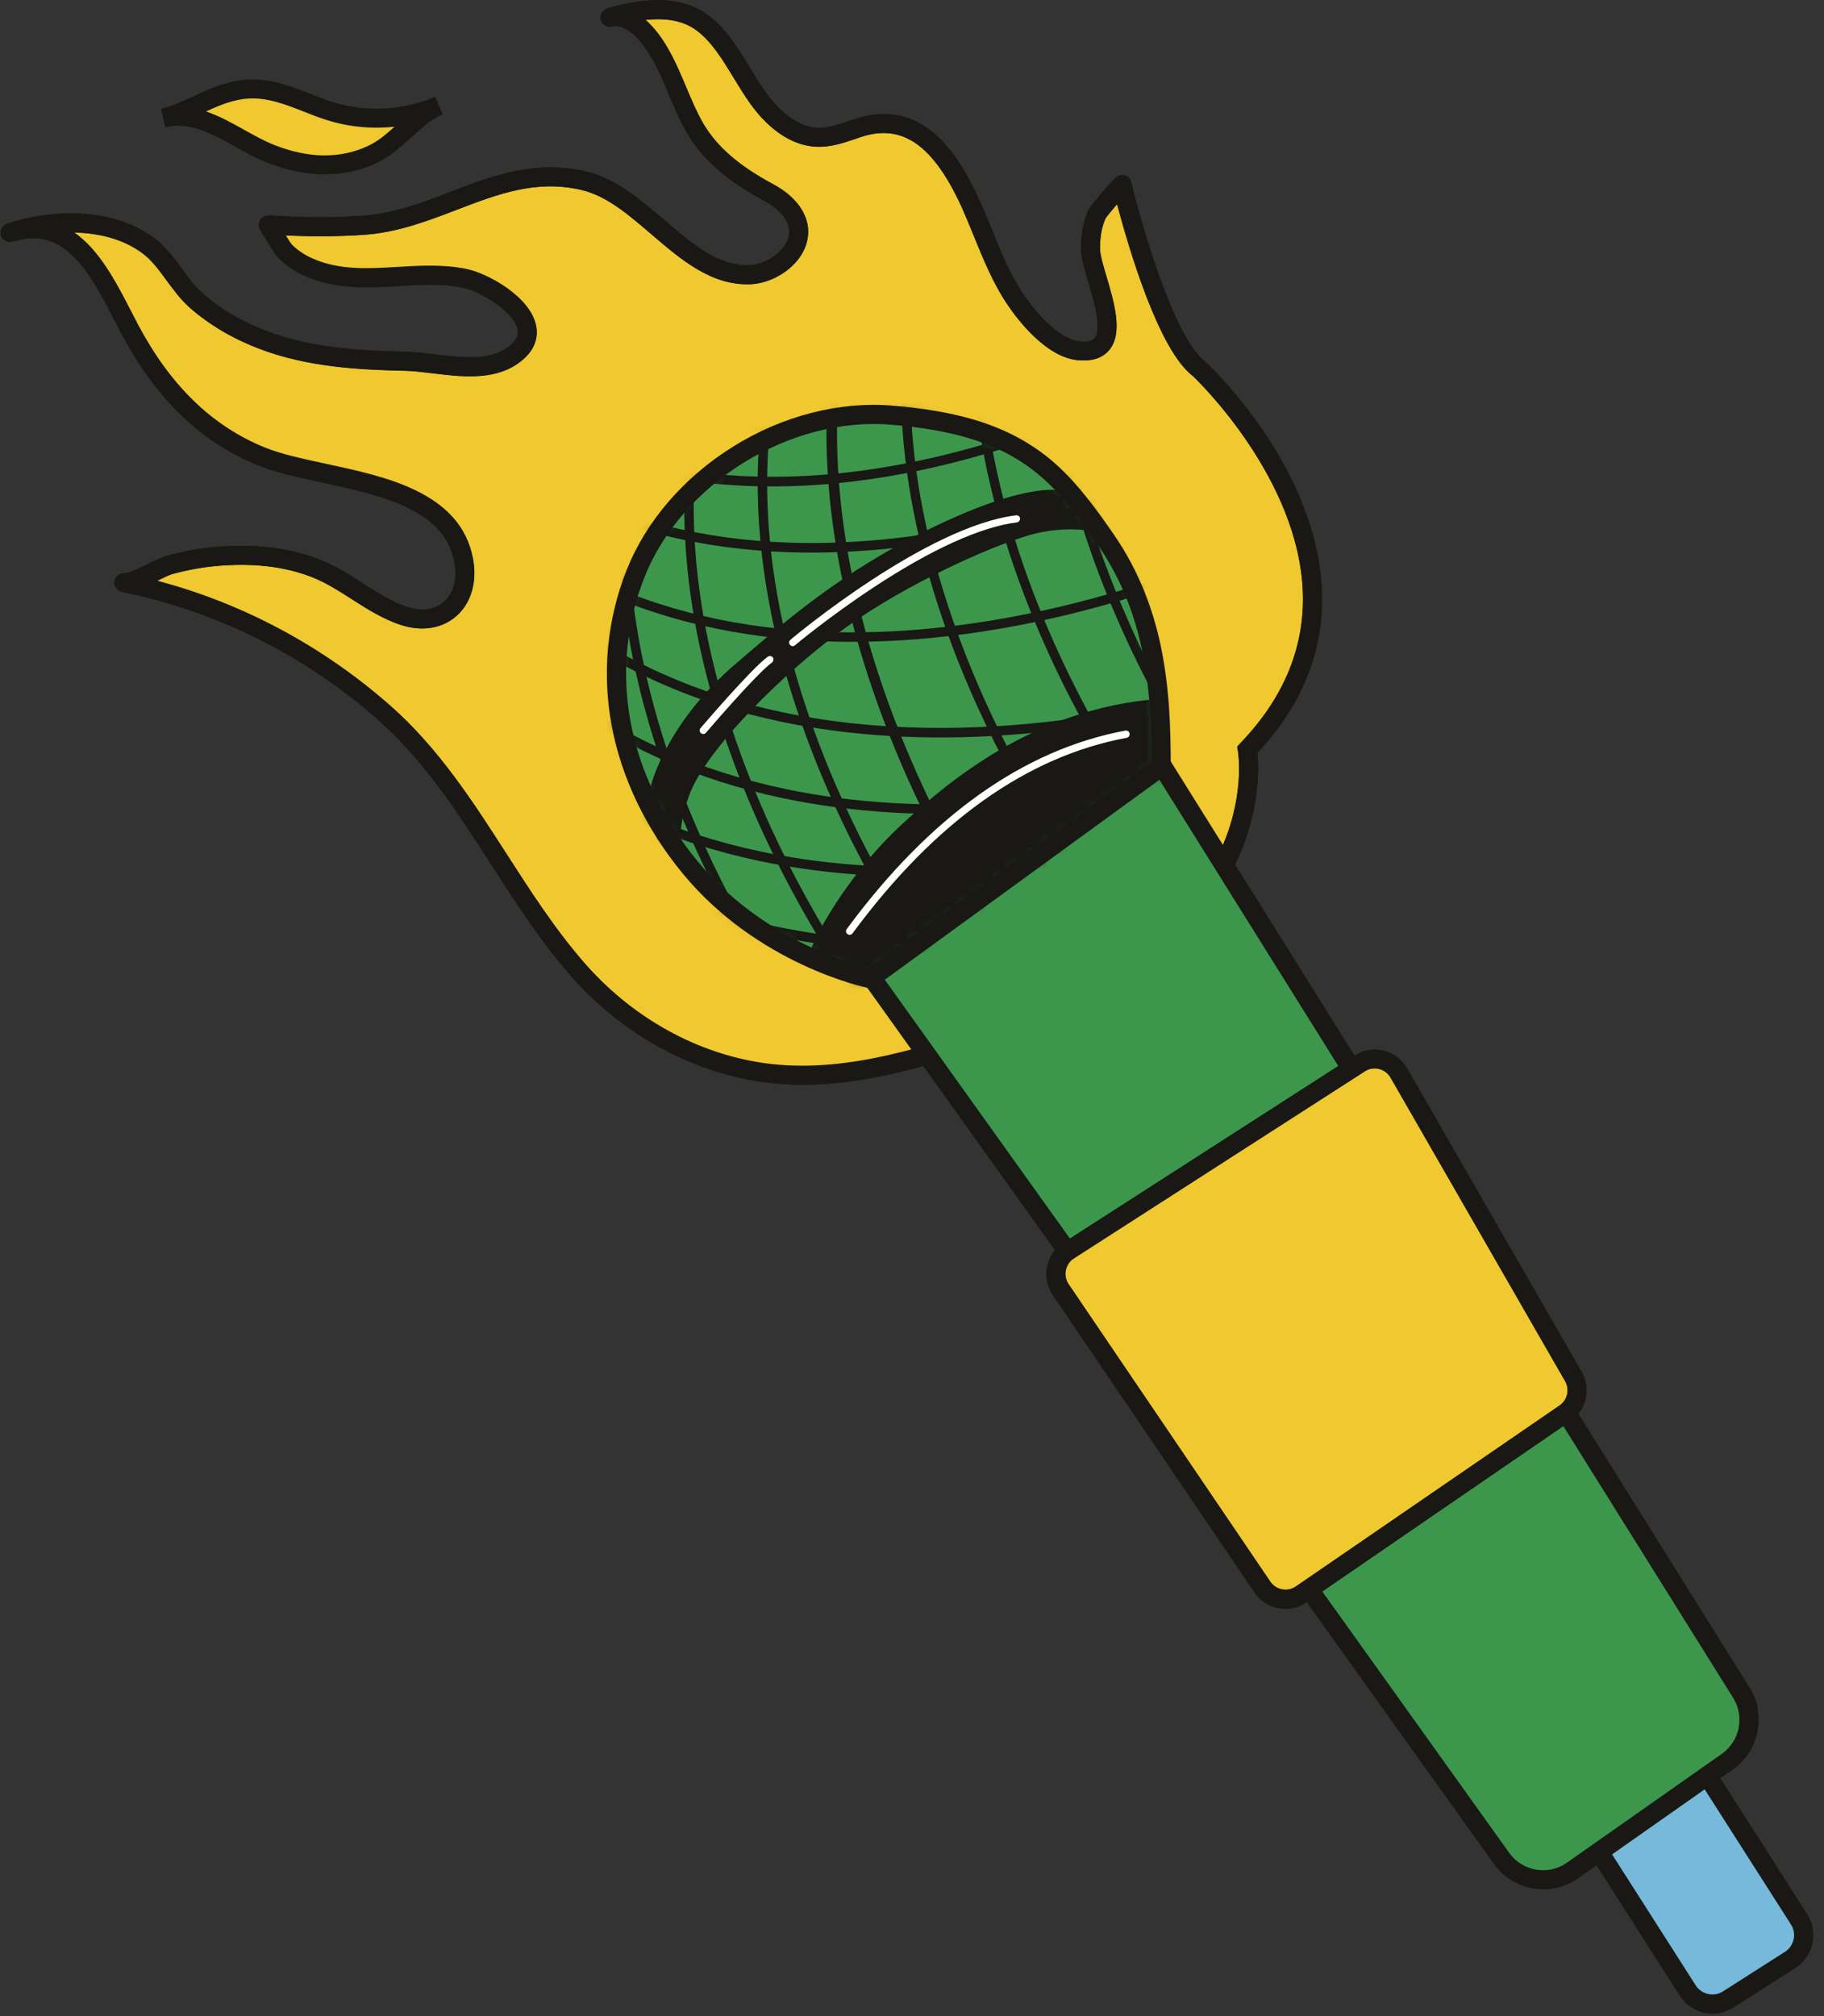 <svg width="152" height="168" viewBox="0 0 152 168" fill="none" xmlns="http://www.w3.org/2000/svg">
<rect x="0" y="0" width="152" height="168" fill="#333333" stroke="none"/>
<path d="M82.39 86.33C76.18 88.34 69.58 90.44 62.9 89.26C57.15 88.25 51.99 85.17 48.15 80.79C42.2 74.01 38.85 65.41 32.01 59.38C25.87 53.97 18.31 50.17 10.28 48.54C11 48.68 13.3 47.29 14.12 47.06C15.55 46.66 17.03 46.41 18.52 46.31C21.24 46.13 24.1 46.4 26.63 47.47C29.11 48.52 31.14 50.5 33.7 51.32C36.91 52.35 39.3 49.98 38.63 46.63C37.27 39.81 26.9 40.1 21.78 38.03C16.76 35.99 13.34 32.17 10.83 27.47C8.76 23.6 6.41 17.56 0.78 19.38C2.81 18.72 5.01 18.42 7.14 18.61C8.97 18.77 10.78 19.31 12.29 20.4C13.97 21.61 14.8 23.66 16.37 25.04C18 26.47 19.92 27.55 21.94 28.31C25.69 29.73 29.73 29.98 33.7 30.07C36.42 30.13 40.19 31.32 42.64 29.66C46.4 27.11 41.07 23.64 38.69 23.17C34.44 22.32 29.92 24.08 25.82 22.29C25.05 21.95 24.34 21.49 23.74 20.89C23.51 20.66 22.38 18.72 22.31 18.71C24.95 18.89 27.63 18.92 30.27 18.74C36.81 18.3 41.86 13.39 48.7 15.05C53.72 16.26 57.19 23.05 62.46 22.87C64.29 22.81 66.59 21.25 66.55 19.23C66.52 17.81 65.3 16.7 64.05 16.02C61.61 14.71 59.3 13.04 57.89 10.61C56.41 8.06 55.8 5.03 53.82 2.77C53.05 1.89 51.91 1.13 50.78 1.44C53.38 0.71 56.42 0.28 58.56 1.91C60.89 3.68 62.05 7.07 64.04 9.24C65.11 10.4 66.52 11.36 68.1 11.42C69.29 11.46 70.43 10.99 71.57 10.62C76.39 9.07 79.07 13.03 80.86 16.93C82.04 19.51 82.95 22.48 84.6 24.91C85.71 26.55 87.82 29.05 89.95 29.22C94.49 29.58 90.95 22.97 90.89 20.82C90.86 19.81 91 18.8 91.4 17.87C91.57 17.48 93.49 15.35 93.49 15.33C93.49 15.33 96.56 28.19 99.94 30.72C99.94 30.72 118.17 47.67 103.95 62.44C103.95 62.44 106.91 78.36 82.4 86.31L82.39 86.33Z" fill="#F0C82F"/>
<path d="M101.47 74.47C98.49 78.95 92.93 83.74 82.64 87.08C76.59 89.04 69.74 91.26 62.78 90.04C57.03 89.03 51.63 85.93 47.58 81.31C45.03 78.4 42.93 75.13 40.9 71.97C38.19 67.75 35.38 63.38 31.51 59.97C25.41 54.59 18.02 50.91 10.15 49.31C9.73 49.22 9.45 48.81 9.54 48.39C9.63 47.96 10.04 47.69 10.46 47.78C10.74 47.78 11.85 47.24 12.45 46.95C13.05 46.66 13.57 46.41 13.94 46.31C15.42 45.9 16.95 45.64 18.5 45.54C21.71 45.33 24.56 45.74 26.96 46.76C28.13 47.26 29.2 47.94 30.23 48.6C31.47 49.4 32.65 50.16 33.97 50.58C35.18 50.97 36.27 50.81 37.03 50.13C37.85 49.4 38.16 48.18 37.89 46.79C37.01 42.38 31.61 41.21 26.85 40.19C24.87 39.76 23.01 39.36 21.52 38.76C16.78 36.83 13.07 33.27 10.17 27.85C9.96 27.45 9.74 27.03 9.52 26.6C7.23 22.13 5.15 18.81 1.06 20.13C0.65 20.26 0.21 20.04 0.08 19.63C-0.05 19.22 0.17 18.78 0.58 18.65H0.6C2.8 17.94 5.1 17.66 7.24 17.85C9.4 18.04 11.26 18.69 12.78 19.79C13.79 20.52 14.5 21.49 15.19 22.43C15.74 23.18 16.27 23.9 16.92 24.47C18.4 25.77 20.19 26.82 22.25 27.6C26.03 29.03 30.17 29.23 33.75 29.31C34.53 29.33 35.36 29.43 36.23 29.53C38.42 29.8 40.69 30.07 42.23 29.03C43.34 28.28 43.21 27.65 43.16 27.44C42.86 25.96 40.16 24.27 38.56 23.95C36.86 23.61 35.11 23.71 33.26 23.82C30.71 23.97 28.06 24.12 25.53 23.02C24.63 22.63 23.85 22.1 23.21 21.46C23.05 21.3 22.85 20.98 22.26 20.05C22.05 19.72 21.87 19.41 21.78 19.28C21.63 19.13 21.54 18.92 21.56 18.69C21.59 18.26 21.95 17.93 22.39 17.96C22.4 17.96 22.41 17.96 22.42 17.96C25.18 18.14 27.81 18.15 30.25 17.99C32.82 17.82 35.22 16.89 37.55 16C41.04 14.66 44.65 13.28 48.92 14.31C51.35 14.9 53.39 16.64 55.36 18.33C57.68 20.32 59.87 22.2 62.48 22.11C64.01 22.06 65.84 20.74 65.82 19.27C65.79 17.98 64.35 17.07 63.73 16.74C60.61 15.07 58.55 13.26 57.26 11.04C56.66 10.01 56.2 8.91 55.75 7.84C55.06 6.18 54.4 4.61 53.27 3.32C52.69 2.65 51.79 2.02 51.02 2.22C50.6 2.33 50.18 2.09 50.06 1.67C49.94 1.26 50.19 0.83 50.6 0.71C53 0.03 56.5 -0.64 59.07 1.31C60.53 2.42 61.54 4.07 62.51 5.67C63.2 6.81 63.86 7.88 64.65 8.74C65.29 9.43 66.6 10.61 68.16 10.67C69.01 10.7 69.87 10.41 70.78 10.1L71.36 9.91C76.96 8.11 79.88 12.89 81.6 16.64C81.97 17.45 82.31 18.29 82.66 19.14C83.41 20.98 84.18 22.89 85.27 24.5C86.51 26.33 88.41 28.34 90.03 28.46C90.64 28.51 91.05 28.41 91.25 28.16C91.88 27.35 91.18 25.04 90.72 23.48C90.41 22.43 90.14 21.53 90.13 20.86C90.1 19.63 90.29 18.53 90.71 17.58C90.83 17.31 91.18 16.83 92.71 15.09L92.9 14.87C93.01 14.73 93.16 14.63 93.35 14.59C93.77 14.5 94.18 14.76 94.28 15.17C95.11 18.67 97.85 28.18 100.43 30.12C100.88 30.53 109.88 39.02 110.17 49.44C110.31 54.31 108.49 58.78 104.79 62.74C104.93 64.17 105.07 69.1 101.5 74.47H101.47ZM82.15 85.59C105.73 77.94 103.2 62.76 103.17 62.61C103.12 62.36 103.2 62.1 103.38 61.93C106.95 58.22 108.71 54.03 108.58 49.49C108.31 39.73 99.49 31.4 99.4 31.32C96.53 29.18 94.04 20.59 93.09 17C92.39 17.81 92.15 18.13 92.1 18.23C91.79 18.95 91.64 19.82 91.67 20.82C91.68 21.29 91.93 22.14 92.2 23.05C92.85 25.25 93.59 27.72 92.45 29.15C91.91 29.82 91.05 30.11 89.89 30.02C87.23 29.81 84.85 26.7 83.96 25.37C82.78 23.62 81.97 21.64 81.19 19.72C80.85 18.89 80.52 18.06 80.16 17.28C77.8 12.11 75.23 10.3 71.82 11.39L71.26 11.58C70.26 11.92 69.22 12.27 68.08 12.23C66.05 12.16 64.46 10.87 63.47 9.8C62.57 8.83 61.85 7.64 61.15 6.49C60.21 4.95 59.32 3.5 58.09 2.56C57.03 1.76 55.63 1.46 53.77 1.65C53.99 1.84 54.2 2.05 54.41 2.29C55.7 3.77 56.44 5.53 57.16 7.24C57.61 8.31 58.03 9.31 58.57 10.26C59.7 12.21 61.56 13.84 64.42 15.37C66.24 16.35 67.31 17.76 67.34 19.25C67.39 21.69 64.82 23.61 62.5 23.69C59.28 23.8 56.75 21.64 54.31 19.54C52.4 17.9 50.59 16.35 48.53 15.85C44.73 14.93 41.5 16.17 38.08 17.48C35.65 18.41 33.13 19.38 30.33 19.57C28.27 19.71 26.08 19.73 23.8 19.62C24.01 19.97 24.21 20.28 24.31 20.4C24.79 20.88 25.41 21.3 26.13 21.61C28.32 22.56 30.67 22.43 33.15 22.28C35.02 22.17 36.95 22.06 38.85 22.44C40.62 22.8 44.19 24.73 44.68 27.15C44.85 28 44.71 29.25 43.09 30.35C41.06 31.72 38.39 31.4 36.03 31.11C35.19 31.01 34.4 30.91 33.7 30.9C29.99 30.82 25.69 30.61 21.68 29.09C19.44 28.24 17.49 27.09 15.87 25.67C15.09 24.98 14.49 24.16 13.91 23.38C13.27 22.5 12.66 21.67 11.85 21.08C10.57 20.15 8.97 19.6 7.09 19.43C6.79 19.4 6.48 19.39 6.17 19.38C8.32 20.88 9.74 23.65 10.9 25.92C11.12 26.34 11.33 26.75 11.54 27.14C14.25 32.22 17.71 35.56 22.1 37.34C23.47 37.89 25.27 38.28 27.17 38.69C32.4 39.82 38.34 41.09 39.41 46.51C39.79 48.43 39.29 50.23 38.06 51.32C36.88 52.37 35.21 52.65 33.48 52.09C31.97 51.6 30.65 50.76 29.38 49.94C28.36 49.28 27.4 48.67 26.35 48.22C24.17 47.29 21.56 46.92 18.6 47.12C17.17 47.21 15.74 47.46 14.36 47.84C14.12 47.91 13.62 48.15 13.13 48.39C13.11 48.39 13.1 48.41 13.08 48.42C20.24 50.3 26.92 53.87 32.55 58.83C36.58 62.38 39.45 66.85 42.22 71.16C44.22 74.27 46.29 77.49 48.76 80.31C52.58 84.66 57.65 87.58 63.06 88.53C69.64 89.68 76.3 87.53 82.17 85.62L82.15 85.59Z" fill="#191814"/>
<path d="M109.72 45.89C109.96 47.04 110.12 48.22 110.15 49.43C110.28 54.3 108.48 58.77 104.77 62.73C104.9 63.92 105.06 67.48 103.07 71.75C101.67 74.75 99.49 77.47 96.6 79.86C93.02 82.81 88.32 85.24 82.64 87.08C76.59 89.04 69.74 91.26 62.77 90.04C57.01 89.03 51.61 85.93 47.56 81.31C45.01 78.4 42.91 75.13 40.88 71.97C38.17 67.75 35.36 63.38 31.49 59.97C25.39 54.59 18 50.91 10.13 49.32L10.45 47.76H10.41C10.73 47.76 11.84 47.23 12.43 46.94C13.03 46.65 13.55 46.4 13.92 46.3C15.4 45.89 16.94 45.63 18.48 45.53C21.69 45.32 24.54 45.73 26.95 46.76C28.12 47.26 29.19 47.94 30.22 48.6C31.46 49.4 32.64 50.15 33.95 50.58C35.16 50.97 36.24 50.81 37 50.13C37.82 49.4 38.13 48.19 37.85 46.8C37.46 44.84 36.23 43.41 33.97 42.31C31.89 41.3 29.31 40.74 26.82 40.21C24.84 39.79 22.98 39.38 21.49 38.78C16.75 36.85 13.03 33.28 10.14 27.86C9.93 27.46 9.72 27.05 9.49 26.61C8.55 24.78 7.49 22.71 6.11 21.36C4.62 19.9 3.01 19.52 1.04 20.15L0.55 18.64C2.76 17.92 5.07 17.64 7.22 17.83C9.38 18.02 11.25 18.67 12.76 19.77C13.77 20.5 14.48 21.47 15.17 22.42C15.72 23.18 16.24 23.89 16.9 24.46C18.37 25.76 20.16 26.81 22.22 27.59C26 29.02 30.14 29.22 33.72 29.3C34.5 29.32 35.33 29.42 36.2 29.52C38.39 29.79 40.65 30.06 42.19 29.02C43.29 28.28 43.16 27.65 43.12 27.44V27.43C42.81 25.99 40.09 24.28 38.53 23.97C36.83 23.63 35.08 23.73 33.23 23.84C30.67 23.99 28.03 24.15 25.49 23.04C24.59 22.65 23.81 22.12 23.17 21.47C23.01 21.31 22.8 20.99 22.22 20.06C22.03 19.76 21.78 19.35 21.71 19.26C21.78 19.35 21.97 19.51 22.25 19.53L22.36 17.94C25.13 18.13 27.78 18.14 30.22 17.97C32.78 17.8 35.19 16.88 37.51 15.99C41 14.65 44.61 13.27 48.89 14.3C51.32 14.89 53.36 16.64 55.33 18.32C57.65 20.31 59.83 22.18 62.44 22.09C63.96 22.04 65.79 20.72 65.76 19.26C65.73 17.98 64.29 17.07 63.68 16.74C60.55 15.06 58.49 13.25 57.21 11.03C56.61 10 56.15 8.89 55.7 7.83C55.01 6.17 54.35 4.6 53.22 3.31C52.64 2.65 51.75 2.01 50.99 2.22L50.57 0.69C52.98 0.01 56.47 -0.66 59.05 1.29C60.52 2.4 61.52 4.05 62.5 5.65C63.19 6.79 63.85 7.86 64.64 8.72C65.28 9.41 66.58 10.59 68.14 10.64C68.99 10.67 69.85 10.38 70.76 10.07C70.95 10 71.15 9.94 71.34 9.88C73.79 9.09 75.99 9.52 77.88 11.15C79.24 12.31 80.42 14.05 81.59 16.62C81.96 17.43 82.31 18.29 82.65 19.13C83.4 20.97 84.17 22.88 85.26 24.49C86.5 26.32 88.4 28.32 90.01 28.45C90.62 28.5 91.02 28.4 91.22 28.16C91.83 27.4 91.14 25.05 90.68 23.5C90.37 22.45 90.1 21.54 90.08 20.87C90.05 19.64 90.24 18.54 90.66 17.58C90.78 17.31 91.13 16.83 92.66 15.09C92.76 14.97 92.83 14.89 92.86 14.86C92.75 15 92.64 15.24 92.7 15.52L94.25 15.18C95.09 18.68 97.82 28.19 100.4 30.12L100.47 30.17C100.57 30.26 102.85 32.4 105.19 35.83C106.89 38.31 108.85 41.87 109.71 45.9L109.72 45.89ZM82.15 85.58C87.61 83.81 92.11 81.49 95.53 78.69C98.24 76.47 100.28 73.94 101.59 71.18C103.82 66.48 103.16 62.65 103.16 62.61L103.09 62.21L103.37 61.91C106.94 58.2 108.69 54.02 108.57 49.48C108.31 40 99.96 31.86 99.42 31.35C96.54 29.14 94.02 20.53 93.09 17.02C92.42 17.8 92.19 18.11 92.12 18.22C91.8 18.96 91.65 19.83 91.68 20.81C91.69 21.27 91.94 22.13 92.21 23.03C92.86 25.24 93.6 27.74 92.45 29.15C91.9 29.82 91.04 30.12 89.88 30.02C87.21 29.81 84.83 26.69 83.94 25.37C82.76 23.62 81.95 21.64 81.17 19.72C80.82 18.86 80.49 18.06 80.14 17.27C77.78 12.11 75.21 10.29 71.82 11.39C71.63 11.45 71.45 11.51 71.26 11.58C70.26 11.92 69.22 12.27 68.08 12.23C66.05 12.16 64.45 10.87 63.46 9.8C62.56 8.83 61.84 7.64 61.14 6.49C60.2 4.95 59.32 3.5 58.09 2.57C57.04 1.77 55.65 1.47 53.81 1.66C54.02 1.84 54.22 2.05 54.42 2.27C55.72 3.75 56.45 5.52 57.17 7.22C57.62 8.29 58.04 9.29 58.58 10.24C59.71 12.19 61.57 13.81 64.43 15.34C66.26 16.32 67.32 17.74 67.35 19.23C67.37 20.41 66.79 21.54 65.71 22.41C64.78 23.16 63.58 23.64 62.49 23.68C59.27 23.79 56.74 21.62 54.29 19.53C52.38 17.89 50.57 16.34 48.51 15.84C44.71 14.92 41.49 16.16 38.07 17.47C35.64 18.4 33.12 19.37 30.31 19.56C28.26 19.7 26.08 19.72 23.81 19.61C24.01 19.93 24.22 20.26 24.3 20.36C24.8 20.86 25.41 21.27 26.12 21.57C28.31 22.52 30.65 22.39 33.13 22.24C35 22.13 36.93 22.02 38.83 22.4C40.6 22.75 44.14 24.67 44.66 27.09C44.66 27.1 44.66 27.11 44.66 27.12C44.83 27.97 44.7 29.23 43.06 30.33C41.03 31.71 38.35 31.38 35.99 31.09C35.15 30.99 34.36 30.89 33.66 30.88C29.95 30.8 25.65 30.59 21.63 29.07C19.39 28.22 17.44 27.07 15.82 25.65C15.04 24.96 14.44 24.14 13.86 23.35C13.22 22.47 12.61 21.64 11.8 21.05C10.52 20.12 8.92 19.57 7.05 19.41C6.76 19.38 6.46 19.37 6.17 19.36C6.52 19.6 6.86 19.89 7.2 20.21C8.77 21.75 9.89 23.94 10.89 25.87C11.11 26.3 11.32 26.71 11.52 27.09C14.23 32.17 17.68 35.5 22.07 37.29C23.43 37.84 25.23 38.23 27.14 38.64C29.73 39.2 32.4 39.77 34.65 40.87C37.35 42.19 38.91 44.02 39.39 46.48C39.77 48.4 39.27 50.21 38.03 51.31C36.85 52.36 35.18 52.64 33.43 52.09C31.92 51.6 30.6 50.76 29.32 49.94C28.3 49.29 27.34 48.67 26.29 48.22C24.11 47.29 21.51 46.92 18.55 47.12C17.12 47.21 15.69 47.46 14.31 47.84C14.08 47.91 13.57 48.15 13.08 48.38C13.08 48.38 13.07 48.38 13.06 48.38C20.21 50.26 26.88 53.83 32.5 58.78C36.54 62.34 39.4 66.8 42.18 71.12C44.18 74.23 46.24 77.45 48.72 80.27C52.53 84.62 57.61 87.54 63.01 88.48C69.59 89.63 76.24 87.48 82.11 85.57L82.15 85.58Z" fill="#191814"/>
<path d="M36.59 8.79C34.49 9.69 33.12 11.89 31.06 12.86C28.28 14.17 25.29 13.9 22.5 12.79C19.62 11.64 16.96 9.04 13.61 9.83C16.07 9.25 18.07 7.56 20.71 7.42C23.14 7.29 25.22 8.53 27.47 9.24C30.44 10.18 33.74 10.01 36.6 8.78L36.59 8.79Z" fill="#F0C82F"/>
<path d="M36.9 9.52C35.94 9.93 35.13 10.67 34.27 11.45C33.4 12.24 32.5 13.05 31.39 13.58C28.67 14.86 25.49 14.85 22.19 13.53C21.29 13.17 20.43 12.69 19.59 12.22C17.66 11.14 15.84 10.12 13.78 10.61L13.41 9.06C14.36 8.83 15.24 8.43 16.17 8C17.54 7.37 18.95 6.72 20.65 6.63C22.57 6.53 24.24 7.19 25.86 7.82C26.46 8.05 27.08 8.3 27.69 8.49C30.46 9.37 33.59 9.21 36.26 8.06L36.89 9.52H36.9ZM17.18 9.29C18.29 9.67 19.34 10.25 20.37 10.83C21.2 11.29 21.98 11.73 22.78 12.05C25.7 13.22 28.37 13.25 30.71 12.14C31.49 11.77 32.17 11.2 32.88 10.56C30.98 10.76 29.03 10.58 27.22 10C26.56 9.79 25.91 9.54 25.29 9.29C23.76 8.69 22.31 8.13 20.74 8.21C19.47 8.28 18.35 8.75 17.18 9.28V9.29Z" fill="#191814"/>
<path d="M130.187 144.947L135.354 141.648C136.491 140.921 137.997 141.253 138.723 142.391L149.923 159.93C150.649 161.068 150.317 162.573 149.179 163.3L144.013 166.599C142.875 167.326 141.37 166.993 140.643 165.856L129.438 148.308C128.712 147.17 129.044 145.665 130.182 144.938L130.187 144.947Z" fill="#76B9DB"/>
<path d="M151.04 160.58C151.31 161.86 150.79 163.24 149.62 163.99L144.45 167.29C142.95 168.25 140.94 167.81 139.98 166.3L128.78 148.76C127.82 147.26 128.26 145.25 129.77 144.29L134.94 140.99C136.44 140.03 138.45 140.47 139.41 141.98L150.61 159.52C150.82 159.85 150.97 160.21 151.05 160.58H151.04ZM129.89 147.36C129.93 147.55 130 147.73 130.11 147.9L141.31 165.44C141.8 166.2 142.82 166.43 143.58 165.94L148.75 162.64C149.51 162.15 149.74 161.13 149.25 160.37L138.05 142.83C137.56 142.07 136.54 141.84 135.78 142.33L130.61 145.63C130.02 146.01 129.75 146.71 129.89 147.36Z" fill="#191814"/>
<path d="M72.56 81.37L125.12 154.86C126.48 156.76 129.12 157.21 131.03 155.87L143.94 146.8C145.79 145.5 146.3 142.98 145.1 141.06L96.8 63.77L72.55 81.37H72.56Z" fill="#3C974C"/>
<path d="M145.21 145.78C144.91 146.23 144.53 146.63 144.06 146.96L131.15 156.03C129.16 157.43 126.38 156.96 124.97 154.98L72.29 81.33L72.45 81.22L96.87 63.5L145.28 140.96C146.23 142.49 146.15 144.37 145.21 145.79V145.78ZM72.84 81.41L125.29 154.74C126.58 156.55 129.11 156.98 130.93 155.7L143.84 146.63C145.61 145.39 146.1 142.98 144.95 141.15L96.76 64.04L72.84 81.4V81.41Z" fill="#191814"/>
<path d="M146.45 142.26C146.86 144.19 146.11 146.25 144.41 147.45L131.5 156.52C129.24 158.11 126.09 157.57 124.49 155.32L71.47 81.19L97.05 62.63L145.81 140.64C146.13 141.15 146.35 141.7 146.47 142.26H146.45ZM73.67 81.55L125.77 154.4C126.87 155.94 129.03 156.31 130.57 155.22L143.48 146.15C144.99 145.09 145.4 143.04 144.43 141.48L96.58 64.92L73.66 81.55H73.67Z" fill="#191814"/>
<path d="M108.43 132.86L130.42 117.77C131.42 117.09 131.72 115.75 131.12 114.71L116.57 89.41C115.91 88.26 114.42 87.9 113.31 88.62L89.06 104.21C87.97 104.91 87.67 106.38 88.4 107.46L105.21 132.25C105.93 133.31 107.38 133.59 108.44 132.86H108.43Z" fill="#F0C82F"/>
<path d="M131.68 117.59C131.47 117.91 131.19 118.19 130.86 118.42L108.87 133.51C108.18 133.98 107.36 134.16 106.54 134C105.72 133.85 105.02 133.38 104.55 132.69L87.74 107.9C87.27 107.2 87.1 106.37 87.27 105.54C87.44 104.71 87.92 104.01 88.63 103.55L112.88 87.96C113.6 87.5 114.46 87.35 115.29 87.56C116.12 87.76 116.82 88.28 117.24 89.03L131.79 114.33C132.39 115.37 132.31 116.65 131.67 117.6L131.68 117.59ZM89.04 105.3C88.93 105.46 88.85 105.65 88.81 105.84C88.73 106.25 88.81 106.66 89.04 107.01L105.85 131.8C106.08 132.14 106.43 132.37 106.83 132.45C107.23 132.53 107.64 132.45 107.98 132.21L129.97 117.12C130.62 116.67 130.83 115.78 130.43 115.09L115.88 89.79C115.67 89.42 115.33 89.16 114.91 89.06C114.5 88.96 114.07 89.03 113.72 89.26L89.47 104.85C89.29 104.97 89.14 105.12 89.02 105.29L89.04 105.3Z" fill="#191814"/>
<path d="M132.15 115.2C132.41 116.4 131.93 117.7 130.87 118.43L108.88 133.52C108.19 133.99 107.36 134.17 106.54 134.01C105.72 133.85 105.01 133.39 104.54 132.7L87.73 107.91C87.26 107.21 87.09 106.37 87.26 105.54C87.43 104.71 87.91 104 88.63 103.55L112.88 87.96C113.6 87.49 114.46 87.35 115.3 87.55C116.14 87.75 116.83 88.28 117.26 89.02L131.81 114.32C131.97 114.6 132.09 114.9 132.15 115.21V115.2ZM107.98 132.2L129.97 117.11C130.62 116.66 130.82 115.78 130.43 115.1L115.88 89.8C115.67 89.44 115.33 89.18 114.92 89.08C114.51 88.98 114.09 89.05 113.74 89.28L89.49 104.87C89.14 105.09 88.91 105.44 88.82 105.84C88.74 106.24 88.82 106.66 89.05 107L105.86 131.79C106.09 132.13 106.44 132.36 106.84 132.43C107.24 132.51 107.65 132.43 107.98 132.19V132.2Z" fill="#191814"/>
<path d="M72.51 81.56C72.51 81.56 63.64 79.72 57.53 72.32C51.43 64.92 49.76 55.88 52.96 47.81C56.16 39.74 65.46 33.87 74.31 34.61C84.75 35.48 88.03 38.95 92.22 45.1C96.41 51.24 96.76 57.94 96.76 63.9L72.5 81.57L72.51 81.56Z" fill="#3C974C"/>
<path d="M96.96 63.99L96.88 64.05L72.55 81.77L72.47 81.75C72.38 81.73 63.46 79.81 57.38 72.44C51.2 64.95 49.52 55.94 52.78 47.73C56.03 39.53 65.5 33.67 74.33 34.4C85.06 35.29 88.31 38.99 92.39 44.97C96.62 51.17 96.97 57.98 96.97 63.88V63.98L96.96 63.99ZM72.46 81.35L96.56 63.79C96.56 57.97 96.19 51.26 92.05 45.2C88.04 39.31 84.84 35.68 74.28 34.8C65.62 34.07 56.32 39.82 53.13 47.88C49.93 55.95 51.58 64.82 57.67 72.19C63.35 79.07 71.54 81.14 72.45 81.35H72.46Z" fill="#191814"/>
<path d="M96.72 53.78C97.46 57.26 97.56 60.71 97.56 63.89V64.29L72.69 82.4L72.34 82.33C71.97 82.25 63.12 80.34 56.91 72.81C53.83 69.08 51.78 64.8 50.97 60.45C50.16 56.09 50.59 51.61 52.22 47.5C53.84 43.42 56.99 39.77 61.1 37.21C65.23 34.64 69.95 33.43 74.38 33.8C79.54 34.23 83.14 35.28 86.05 37.19C88.02 38.49 89.86 40.19 92.88 44.63C94.91 47.6 96.06 50.7 96.72 53.77V53.78ZM95.97 63.48C95.95 57.82 95.54 51.35 91.57 45.53C89.38 42.32 87.63 40.14 85.18 38.53C82.5 36.77 79.13 35.8 74.25 35.39C65.83 34.69 56.81 40.27 53.71 48.09C52.19 51.92 51.79 56.09 52.55 60.16C53.31 64.25 55.25 68.28 58.16 71.8C63.36 78.11 70.71 80.27 72.35 80.69L95.98 63.48H95.97Z" fill="#191814"/>
<mask id="mask0_10_321" style="mask-type:luminance" maskUnits="userSpaceOnUse" x="51" y="34" width="46" height="48">
<path d="M72.51 81.56C72.51 81.56 63.64 79.72 57.53 72.32C51.43 64.92 49.76 55.88 52.96 47.81C56.16 39.74 65.46 33.87 74.31 34.61C84.75 35.48 88.03 38.95 92.22 45.1C96.41 51.24 96.76 57.94 96.76 63.9L72.5 81.57L72.51 81.56Z" fill="white"/>
</mask>
<g mask="url(#mask0_10_321)">
<path d="M73.11 84.06L72.48 84.55C72.42 84.48 66.77 77.17 62.35 66.59C59.75 60.37 58.09 54.24 57.39 48.37C56.52 41.03 57.18 34.08 59.36 27.72L60.11 27.98C57.97 34.22 57.32 41.05 58.17 48.27C58.86 54.06 60.5 60.12 63.07 66.28C67.44 76.77 73.03 83.99 73.09 84.06H73.11Z" fill="#191814"/>
<path d="M98.84 77.22C98.75 77.24 89.81 79.55 78.34 79.42C71.6 79.34 65.31 78.45 59.65 76.77C52.56 74.66 46.44 71.31 41.47 66.79L42 66.2C46.88 70.63 52.89 73.93 59.86 76C65.45 77.66 71.66 78.54 78.33 78.62C89.7 78.75 98.56 76.47 98.64 76.45L98.84 77.22Z" fill="#191814"/>
<path d="M102.42 68.99C102.33 69.02 93.61 72.05 82.16 72.86C75.43 73.34 69.09 72.96 63.31 71.75C56.07 70.23 49.7 67.39 44.37 63.3L44.85 62.67C50.08 66.69 56.34 69.48 63.46 70.97C69.16 72.17 75.43 72.54 82.08 72.07C93.42 71.27 102.06 68.27 102.15 68.24L102.41 68.99H102.42Z" fill="#191814"/>
<path d="M104.39 63.76C104.3 63.79 95.58 66.82 84.13 67.63C77.4 68.11 71.06 67.73 65.28 66.52C58.04 65 51.67 62.16 46.34 58.07L46.82 57.44C52.05 61.46 58.31 64.25 65.43 65.74C71.13 66.94 77.4 67.31 84.05 66.84C95.39 66.04 104.03 63.04 104.12 63.01L104.38 63.76H104.39Z" fill="#191814"/>
<path d="M104.21 57.38C104.12 57.41 95.4 60.44 83.95 61.25C77.22 61.73 70.88 61.35 65.1 60.14C57.86 58.62 51.49 55.78 46.16 51.69L46.64 51.06C51.87 55.08 58.13 57.87 65.25 59.36C70.95 60.56 77.22 60.93 83.87 60.46C95.21 59.66 103.85 56.66 103.94 56.63L104.2 57.38H104.21Z" fill="#191814"/>
<path d="M103.68 46.26C103.6 46.3 95.25 50.25 83.96 52.28C77.32 53.47 70.98 53.78 65.1 53.2C57.74 52.47 51.1 50.32 45.36 46.83L45.77 46.15C51.4 49.58 57.93 51.69 65.17 52.41C70.97 52.99 77.24 52.68 83.81 51.5C95 49.49 103.25 45.58 103.33 45.54L103.67 46.26H103.68Z" fill="#191814"/>
<path d="M103.83 36.51C103.75 36.56 95.68 41.06 84.55 43.84C78.01 45.48 71.7 46.21 65.8 46.02C58.41 45.78 51.64 44.09 45.68 40.98L46.05 40.27C51.9 43.32 58.56 44.98 65.83 45.22C71.66 45.41 77.89 44.68 84.37 43.06C95.4 40.3 103.37 35.85 103.45 35.81L103.84 36.5L103.83 36.51Z" fill="#191814"/>
<path d="M104.39 27.65C104.31 27.7 96.67 32.89 85.83 36.64C79.46 38.84 73.23 40.13 67.34 40.45C59.96 40.86 53.06 39.77 46.86 37.19L47.16 36.45C53.26 38.97 60.03 40.05 67.29 39.65C73.11 39.33 79.26 38.06 85.57 35.88C96.31 32.17 103.86 27.04 103.94 26.99L104.39 27.65Z" fill="#191814"/>
<path d="M103.52 23.01C103.44 23.06 95.8 28.25 84.96 32C78.59 34.2 72.36 35.49 66.47 35.81C59.09 36.22 52.19 35.13 45.99 32.55L46.29 31.81C52.38 34.33 59.15 35.41 66.41 35.01C72.23 34.69 78.38 33.42 84.68 31.25C95.43 27.54 102.99 22.4 103.07 22.35L103.52 23.01Z" fill="#191814"/>
<path d="M67.69 85.79L67.06 86.28C67 86.21 61.35 78.9 56.93 68.32C54.33 62.1 52.67 55.97 51.97 50.1C51.1 42.76 51.76 35.81 53.94 29.45L54.69 29.71C52.55 35.95 51.9 42.78 52.75 50C53.44 55.79 55.08 61.85 57.65 68.01C62.02 78.5 67.61 85.72 67.67 85.79H67.69Z" fill="#191814"/>
<path d="M79.23 82.11L78.6 82.6C78.54 82.53 72.89 75.22 68.47 64.64C65.87 58.42 64.21 52.29 63.51 46.42C62.64 39.08 63.3 32.13 65.48 25.77L66.23 26.03C64.09 32.27 63.44 39.09 64.29 46.31C64.97 52.1 66.62 58.15 69.18 64.31C73.55 74.81 79.15 82.04 79.21 82.11H79.23Z" fill="#191814"/>
<path d="M91.16 73.94L90.53 74.43C90.47 74.36 84.82 67.05 80.4 56.47C77.8 50.25 76.14 44.12 75.44 38.25C74.57 30.91 75.23 23.96 77.41 17.6L78.16 17.86C76.02 24.1 75.37 30.92 76.22 38.14C76.9 43.93 78.55 49.98 81.11 56.14C85.48 66.64 91.08 73.87 91.14 73.94H91.16Z" fill="#191814"/>
<path d="M86.55 81.97L85.86 82.51C85.8 82.43 79.58 74.41 74.73 62.77C71.88 55.93 70.05 49.19 69.28 42.75C68.32 34.68 69.05 27.05 71.45 20.06L72.28 20.34C69.93 27.2 69.21 34.69 70.15 42.63C70.9 48.99 72.71 55.65 75.53 62.41C80.34 73.94 86.49 81.89 86.55 81.97Z" fill="#191814"/>
<path d="M97.06 69.44L96.43 69.93C96.37 69.86 90.72 62.55 86.3 51.97C83.7 45.75 82.04 39.62 81.34 33.75C80.47 26.41 81.13 19.46 83.31 13.1L84.06 13.36C81.92 19.6 81.27 26.43 82.12 33.65C82.81 39.44 84.45 45.5 87.02 51.66C91.39 62.15 96.98 69.37 97.04 69.44H97.06Z" fill="#191814"/>
<path d="M103.36 67.88L102.73 68.37C102.67 68.3 97.02 60.99 92.6 50.41C90 44.19 88.34 38.06 87.64 32.19C86.77 24.85 87.43 17.9 89.61 11.54L90.36 11.8C88.22 18.04 87.57 24.87 88.42 32.09C89.11 37.88 90.75 43.94 93.32 50.1C97.69 60.59 103.28 67.81 103.34 67.88H103.36Z" fill="#191814"/>
<path d="M67.33 79.72C70.3 81.1 72.51 81.56 72.51 81.56L96.77 63.89C96.77 62.06 96.74 60.17 96.57 58.24C86.08 59.03 78.85 65.28 75.07 68.77C71.78 71.81 68.54 76.41 67.33 79.71V79.72Z" fill="#191814"/>
<path d="M53.95 67.22C53.94 65.02 56.11 59.74 61.29 55.33C65.15 52.03 69.95 47.69 77.87 43.88C85.92 40.01 88.52 40.9 88.52 40.9C88.52 40.9 90.72 41.15 91.53 42.52C92.35 43.89 91.72 44.39 91.72 44.39C91.72 44.39 89 43.62 85.61 44.64C82.22 45.66 75.64 48.66 70.92 51.98C65.27 55.95 58.77 62.56 57.43 66.27C56.1 69.98 56.99 71.65 56.99 71.65C56.99 71.65 53.97 70.87 53.94 67.21L53.95 67.22Z" fill="#191814"/>
<path d="M81.53 80.01C81.57 80.17 81.49 80.35 81.34 80.44L77.86 82.43C77.67 82.54 77.43 82.47 77.32 82.28C77.21 82.09 77.28 81.85 77.47 81.74L80.95 79.75C81.14 79.64 81.38 79.71 81.49 79.9C81.51 79.94 81.53 79.98 81.53 80.01Z" fill="#191814"/>
<path d="M95.56 68.88C95.58 68.99 95.56 69.11 95.49 69.2C93 72.54 83.79 79.08 83.4 79.36C83.22 79.49 82.97 79.44 82.85 79.27C82.72 79.09 82.77 78.84 82.94 78.72C83.03 78.65 92.44 71.97 94.85 68.73C94.98 68.55 95.23 68.52 95.41 68.65C95.49 68.71 95.54 68.79 95.56 68.89V68.88Z" fill="#191814"/>
<path d="M94.13 61.13C94.16 61.29 94.05 61.45 93.89 61.48C85.57 63.02 77.88 68.51 71.04 77.78C70.94 77.91 70.76 77.94 70.62 77.84C70.49 77.74 70.46 77.56 70.56 77.42C77.49 68.02 85.3 62.46 93.78 60.88C93.94 60.85 94.09 60.95 94.13 61.11V61.13Z" fill="white"/>
<path d="M64.44 54.91C64.46 55.02 64.42 55.15 64.32 55.22C63.11 56.06 58.87 61.01 58.83 61.06C58.72 61.19 58.53 61.2 58.41 61.09C58.28 60.98 58.27 60.79 58.38 60.67C58.56 60.46 62.71 55.61 63.99 54.72C64.13 54.63 64.31 54.66 64.41 54.79C64.43 54.82 64.45 54.86 64.46 54.9L64.44 54.91Z" fill="white"/>
<path d="M85 43.17C85 43.17 85 43.19 85 43.2C85.02 43.36 84.9 43.51 84.74 43.53C81.74 43.9 77.59 45.78 72.75 48.98C69.08 51.4 66.28 53.74 66.25 53.77C66.12 53.88 65.94 53.86 65.83 53.73C65.72 53.6 65.74 53.42 65.87 53.31C66.33 52.92 77.22 43.86 84.67 42.94C84.82 42.92 84.97 43.02 85 43.17Z" fill="white"/>
</g>
</svg>
